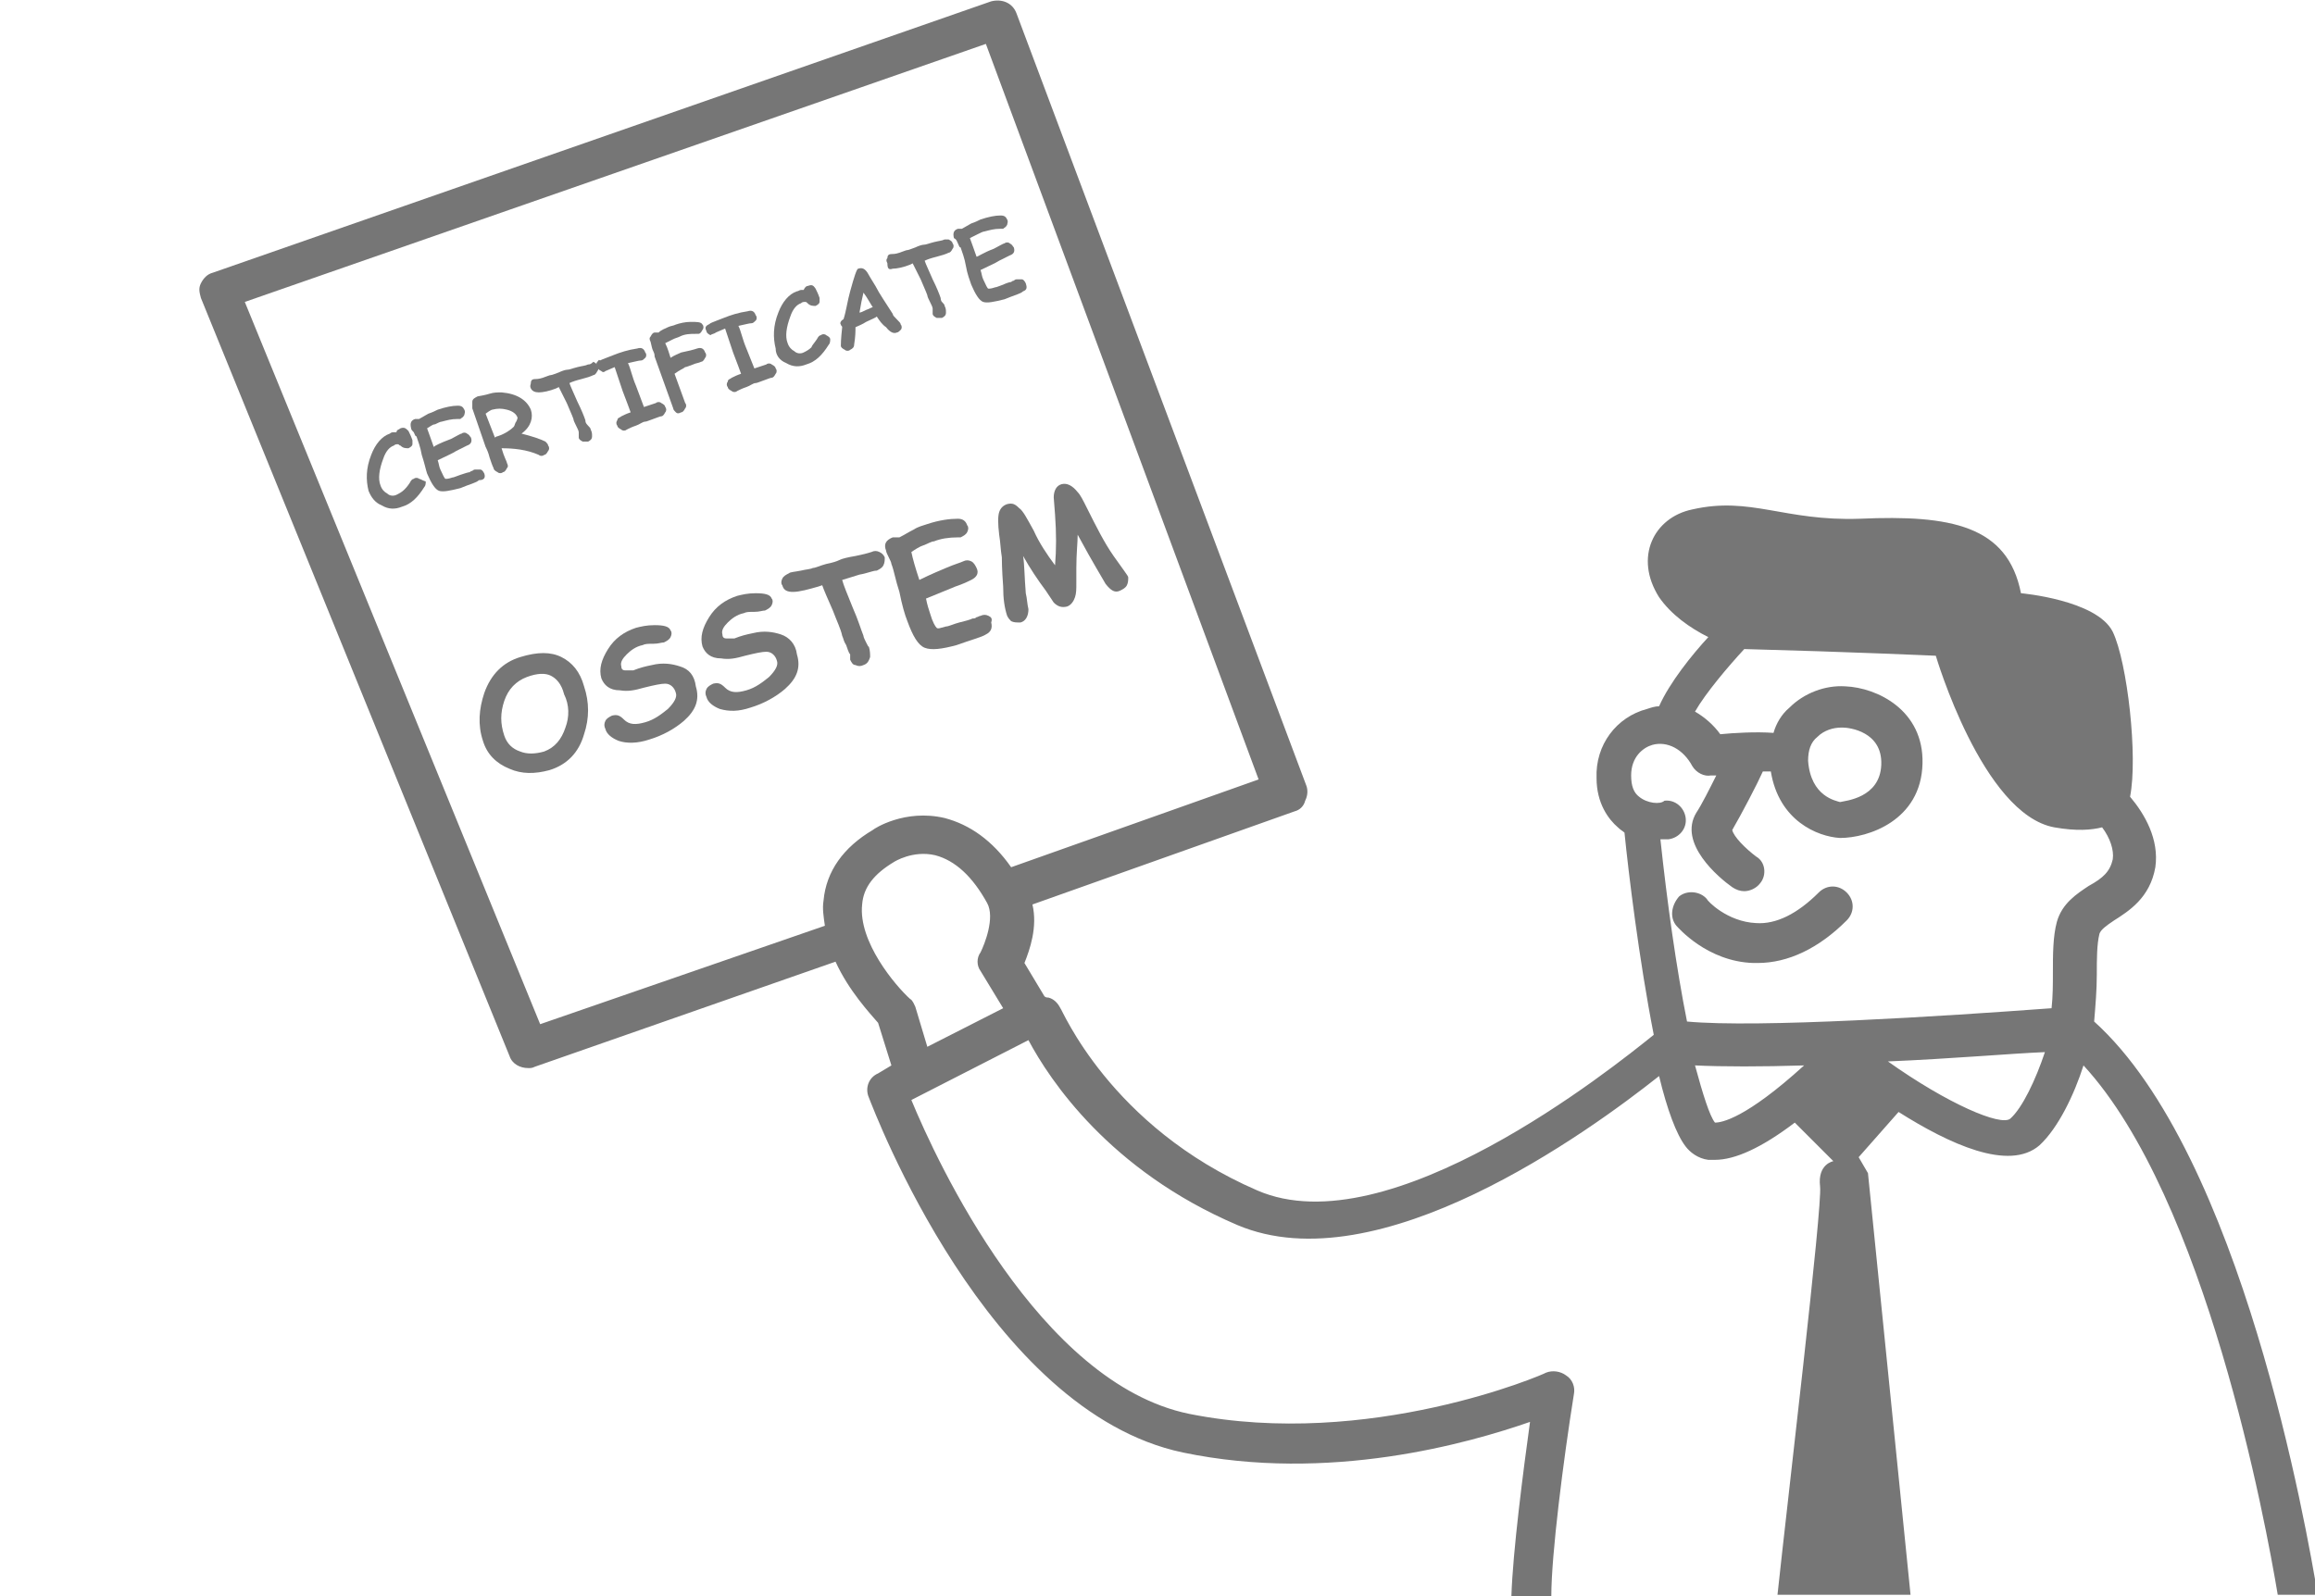 <?xml version="1.0" encoding="utf-8"?>
<!-- Generator: Adobe Illustrator 22.0.0, SVG Export Plug-In . SVG Version: 6.00 Build 0)  -->
<svg version="1.1" xmlns="http://www.w3.org/2000/svg" xmlns:xlink="http://www.w3.org/1999/xlink" x="0px" y="0px"
	 viewBox="0 0 174 120" style="enable-background:new 0 0 174 120;" xml:space="preserve">
<style type="text/css">
	.st0{fill:none;}
	.st1{fill:#767676;}
</style>
<g id="Layer_2">
	<rect class="st0" width="174" height="120"/>
</g>
<g id="Layer_1">
	<g>
		<path class="st1" d="M126,69.6c0.1,0.1,2.3,2.7,5.8,2.8c0.1,0,0.2,0,0.3,0c2.3,0,4.6-1.1,6.7-3.2c0.6-0.6,0.6-1.5,0-2.1
			s-1.5-0.6-2.1,0c-1.6,1.6-3.2,2.4-4.7,2.3c-2.2-0.1-3.7-1.7-3.7-1.8c-0.5-0.6-1.5-0.7-2.1-0.2C125.6,68.1,125.5,69,126,69.6z"/>
		<path class="st1" d="M118.3,104.8c0.1-0.5-0.1-1.1-0.6-1.4c-0.4-0.3-1-0.4-1.5-0.2c-0.1,0.1-13.3,5.8-26.8,3.1
			c-11.3-2.3-19-19-20.9-23.6l8.8-4.5c1.6,3,6.1,9.8,15.7,13.9c10.6,4.5,26.4-7,31.7-11.2c0.6,2.5,1.3,4.4,2,5.3
			c0.3,0.4,0.9,0.9,1.7,1c0.2,0,0.4,0,0.5,0c1.5,0,3.5-0.9,6-2.8l2.9,2.9c0,0-1.2,0.2-1,1.9c0.2,1.4-2.5,24.1-3.2,30.7h10l-3.2-31.7
			l-0.7-1.2l3-3.4c3.8,2.4,8.3,4.5,10.6,2.5c1.4-1.3,2.6-3.8,3.3-6c9.2,10,13.7,34.4,14.6,39.8h3c-0.8-4.8-5.7-33.1-16.8-43.1
			c0.1-1.2,0.2-2.4,0.2-3.5c0-1.2,0-2.3,0.2-3.1c0.1-0.3,0.5-0.6,1.1-1c1.1-0.7,2.7-1.7,3.1-4c0.3-2.1-0.8-4-1.9-5.3
			c0.6-3-0.2-10.1-1.3-12.4c-1.2-2.4-6.9-2.9-6.9-2.9c-1-5.1-5.3-5.9-12.1-5.6c-5.7,0.2-8.2-1.7-12.6-0.7c-2.9,0.6-4.4,3.6-2.5,6.6
			c0.9,1.3,2.3,2.3,3.7,3c-1.2,1.3-2.9,3.4-3.7,5.2c-0.3,0-0.6,0.1-0.9,0.2c-2.3,0.6-3.9,2.7-3.8,5.2c0,1.9,0.9,3.1,1.6,3.7
			c0.2,0.2,0.4,0.3,0.5,0.4c0.3,3,1.1,9.6,2.2,15.2c-3.1,2.5-19.9,16-29.8,11.7c-11.1-4.8-14.7-13.7-14.8-13.7
			c-0.2-0.4-0.5-0.7-0.9-0.8c-0.1,0-0.2,0-0.3-0.1L77,72.4c0.4-1,1-2.7,0.6-4.4l19.7-7c0.4-0.1,0.7-0.4,0.8-0.8
			c0.2-0.4,0.2-0.8,0.1-1.1L76.4,1c-0.3-0.8-1.1-1.1-1.9-0.9L16,20.5c-0.4,0.1-0.7,0.4-0.9,0.8c-0.2,0.4-0.1,0.7,0,1.1l23.2,57
			c0.2,0.6,0.8,0.9,1.4,0.9c0.2,0,0.3,0,0.5-0.1l22.6-7.9c1,2.2,2.6,3.9,3.2,4.6l1,3.2l-1,0.6c-0.7,0.3-1,1.1-0.7,1.8
			c0.4,1,8.9,23.6,23.6,26.7c11,2.3,21.5-0.7,26.1-2.3c-0.5,3.6-1.3,9.8-1.4,13.1h3C116.6,116.9,117.5,109.8,118.3,104.8z
			 M128.9,84.4c-0.4-0.5-0.9-2.1-1.5-4.3c2.1,0.1,5,0.1,8.2,0C131.2,84.1,129.4,84.4,128.9,84.4z M151.1,84.1
			c-0.7,0.6-4.7-1.1-9.2-4.3c4.8-0.2,9.3-0.6,11.8-0.7C153,81.2,152,83.3,151.1,84.1z M123.2,59.9c-0.4-0.3-0.6-0.8-0.6-1.6
			c0-1.4,0.9-2.1,1.6-2.3c1.1-0.3,2.3,0.3,3,1.6c0.3,0.5,0.9,0.8,1.4,0.7c0.1,0,0.3,0,0.4,0c-0.5,1-1.1,2.2-1.5,2.8
			c-1.4,2.3,1.7,4.9,2.7,5.6c0.3,0.2,0.6,0.3,0.9,0.3c0.4,0,0.9-0.2,1.2-0.6c0.5-0.6,0.4-1.6-0.3-2c-0.8-0.6-1.7-1.5-1.8-2
			c0.7-1.2,1.9-3.5,2.3-4.4c0.2,0,0.4,0,0.6,0c0.6,3.7,3.5,4.9,5.2,5c2.1,0,6.1-1.3,6.2-5.6c0.1-4-3.4-5.7-5.8-5.8
			c-1.5-0.1-3.1,0.5-4.2,1.6c-0.6,0.5-1,1.2-1.2,1.9c-1.3-0.1-3,0-4,0.1c-0.5-0.7-1.2-1.3-1.9-1.7c0.8-1.4,2.5-3.4,3.7-4.7h0.1
			c7.7,0.2,14.3,0.5,14.3,0.5s3.5,11.9,8.9,12.9c1.7,0.3,2.8,0.2,3.6,0c0.6,0.8,0.9,1.7,0.8,2.4c-0.2,0.9-0.7,1.4-1.8,2
			c-0.9,0.6-2,1.3-2.4,2.7c-0.3,1.1-0.3,2.5-0.3,3.8c0,0.9,0,1.8-0.1,2.7c-8.1,0.6-22.1,1.5-27.4,1c-0.8-4-1.5-9-2-13.7
			c0.1,0,0.1,0,0.2,0c0.2,0,0.4,0,0.4,0c0.8-0.1,1.4-0.8,1.3-1.6s-0.8-1.4-1.6-1.3C124.8,60.5,123.8,60.4,123.2,59.9z M135.9,57.2
			c0-0.8,0.2-1.4,0.7-1.8c0.5-0.5,1.2-0.7,1.8-0.7h0.1c0.5,0,3,0.3,2.9,2.8c-0.1,2.5-2.7,2.7-3.1,2.8
			C138,60.2,136.1,59.9,135.9,57.2z M61.9,67.7c-0.1,0.6,0,1.2,0.1,1.9L40.6,77L18.4,22.7L74.1,3.3l20.5,55.3L76,65.2
			c-1.4-2-3.1-3.2-5-3.7c-3-0.7-5.3,0.8-5.4,0.9C63.4,63.7,62.1,65.5,61.9,67.7z M64.8,68c0.1-1.3,0.9-2.3,2.4-3.2
			c0,0,1.4-0.9,3.1-0.5c1.5,0.4,2.8,1.6,3.9,3.6c0.6,1.1-0.2,3.1-0.5,3.7c-0.3,0.4-0.3,1,0,1.4l1.7,2.8l-5.7,2.9l-0.9-3
			c-0.1-0.2-0.2-0.5-0.4-0.6C67.3,74.1,64.5,70.8,64.8,68z"/>
		<path class="st1" d="M31.5,36c-0.1-0.1-0.3-0.1-0.4,0c-0.1,0-0.2,0.1-0.3,0.3c-0.2,0.3-0.3,0.4-0.4,0.5c-0.2,0.2-0.4,0.3-0.6,0.4
			c-0.2,0.1-0.5,0.1-0.7-0.1c-0.2-0.1-0.4-0.3-0.5-0.6c-0.2-0.5-0.1-1.2,0.2-2c0.2-0.6,0.5-0.9,0.8-1c0.1-0.1,0.2-0.1,0.3-0.1
			c0.1,0,0.1,0.1,0.2,0.1c0.2,0.2,0.4,0.2,0.6,0.2c0.2-0.1,0.3-0.2,0.3-0.3s0-0.2,0-0.3c-0.1-0.3-0.2-0.5-0.3-0.7
			c-0.2-0.2-0.3-0.3-0.6-0.2c-0.1,0.1-0.3,0.1-0.3,0.3c-0.1,0-0.1,0-0.2,0c-0.1,0-0.2,0-0.3,0.1c-0.6,0.2-1.1,0.8-1.4,1.6
			c-0.4,1-0.4,1.9-0.2,2.7c0.2,0.5,0.5,0.9,1,1.1c0.5,0.3,1,0.3,1.5,0.1c0.7-0.2,1.2-0.7,1.7-1.5c0.1-0.1,0.1-0.3,0.1-0.4
			C31.7,36.1,31.6,36,31.5,36z"/>
		<path class="st1" d="M36.4,35.6c-0.1-0.2-0.2-0.3-0.3-0.3s-0.3,0-0.4,0c0,0-0.1,0-0.2,0.1c-0.1,0-0.2,0.1-0.2,0.1
			c-0.1,0-0.4,0.1-0.7,0.2c-0.3,0.1-0.5,0.2-0.6,0.2C33.7,36,33.6,36,33.5,36c-0.1,0-0.2-0.3-0.4-0.7c-0.1-0.2-0.1-0.4-0.2-0.7
			c0.6-0.3,1.1-0.5,1.4-0.7c0.4-0.2,0.6-0.3,0.8-0.4c0.3-0.1,0.4-0.3,0.3-0.6c-0.1-0.1-0.1-0.2-0.3-0.3c-0.1-0.1-0.3-0.1-0.4,0
			c-0.1,0-0.4,0.2-0.8,0.4c-0.8,0.3-1.2,0.5-1.3,0.6c-0.2-0.6-0.4-1.1-0.5-1.4c0.2-0.1,0.4-0.3,0.6-0.3c0.2-0.1,0.4-0.2,0.5-0.2
			c0.4-0.1,0.7-0.2,1.2-0.2c0.1,0,0.1,0,0.2,0c0.1-0.1,0.2-0.1,0.3-0.3c0-0.1,0.1-0.2,0-0.4c-0.1-0.2-0.2-0.3-0.5-0.3
			c-0.4,0-0.9,0.1-1.5,0.3c-0.2,0.1-0.4,0.2-0.7,0.3c-0.2,0.1-0.5,0.3-0.7,0.4c-0.1,0-0.2,0-0.3,0c-0.3,0.1-0.4,0.3-0.3,0.7
			c0,0.1,0.1,0.2,0.2,0.3c0.1,0.2,0.1,0.3,0.2,0.3c0.1,0.3,0.3,0.8,0.4,1.4c0.2,0.6,0.3,1.1,0.4,1.4c0.3,0.7,0.6,1.2,0.9,1.3
			c0.3,0.1,0.8,0,1.6-0.2c0.7-0.3,1.2-0.4,1.4-0.6C36.4,36.1,36.5,35.9,36.4,35.6z"/>
		<path class="st1" d="M36.5,33.6c0.1,0.2,0.2,0.4,0.3,0.8c0.1,0.3,0.2,0.6,0.3,0.8c0,0.1,0.1,0.2,0.3,0.3c0.1,0.1,0.3,0.1,0.4,0
			c0.1,0,0.2-0.1,0.3-0.3c0.1-0.1,0.1-0.2,0-0.4c0-0.1-0.2-0.4-0.4-1.1c0.9,0,1.9,0.1,2.8,0.5c0.1,0.1,0.3,0.1,0.4,0
			c0.1,0,0.2-0.1,0.3-0.3c0.1-0.1,0.1-0.3,0-0.4c0-0.1-0.1-0.2-0.2-0.3c-0.4-0.2-1-0.4-1.8-0.6c0.4-0.3,0.6-0.6,0.7-0.9
			c0.1-0.3,0.1-0.6,0-0.9c-0.3-0.7-1-1.2-2.2-1.3c-0.3,0-0.6,0-0.9,0.1c0,0-0.3,0.1-0.9,0.2c-0.2,0.1-0.4,0.2-0.4,0.4
			c0,0.2,0,0.3,0,0.5L36.5,33.6z M37,30.8c0.4-0.1,0.7-0.1,1.1,0c0.4,0.1,0.7,0.3,0.8,0.6c0,0,0,0.1-0.1,0.3
			c-0.1,0.1-0.1,0.3-0.2,0.4c-0.2,0.2-0.6,0.5-1.2,0.7c0,0-0.1,0-0.2,0.1l-0.7-1.8C36.9,30.8,37,30.8,37,30.8z"/>
		<path class="st1" d="M44.2,27.4c-0.2,0.1-0.4,0.1-0.8,0.2s-0.6,0.2-0.8,0.2c-0.1,0-0.4,0.1-0.6,0.2c-0.3,0.1-0.5,0.2-0.6,0.2
			s-0.3,0.1-0.6,0.2c-0.3,0.1-0.5,0.1-0.6,0.1c-0.2,0-0.3,0.1-0.3,0.3c0,0.1-0.1,0.2,0,0.4c0.1,0.2,0.3,0.3,0.6,0.3
			c0.3,0,0.8-0.1,1.3-0.3l0.2-0.1c0.1,0.2,0.3,0.6,0.6,1.2c0.2,0.5,0.4,0.9,0.5,1.2c0,0.1,0.1,0.3,0.2,0.5s0.2,0.4,0.2,0.5
			c0,0,0,0.1,0,0.2c0,0.1,0,0.1,0,0.2c0,0.1,0.1,0.2,0.3,0.3c0.1,0,0.3,0,0.4,0c0.2-0.1,0.3-0.2,0.3-0.4s0-0.3-0.1-0.5
			c0-0.1-0.1-0.2-0.2-0.3C44,31.8,44,31.7,44,31.6c-0.1-0.3-0.3-0.8-0.6-1.4c-0.3-0.7-0.5-1.1-0.6-1.4c0.2-0.1,0.5-0.2,0.9-0.3
			c0.4-0.1,0.7-0.2,0.9-0.3c0.1,0,0.2-0.1,0.3-0.3c0.1-0.1,0.1-0.3,0-0.4c0-0.1-0.1-0.2-0.3-0.3C44.4,27.4,44.3,27.4,44.2,27.4z"/>
		<path class="st1" d="M45.5,27.9l0.7-0.3c0.2,0.6,0.4,1.2,0.6,1.8c0.3,0.8,0.5,1.3,0.6,1.6c-0.3,0.1-0.5,0.2-0.7,0.3
			c-0.1,0.1-0.3,0.1-0.3,0.3c-0.1,0.1-0.1,0.3,0,0.4c0,0.1,0.1,0.2,0.3,0.3c0.1,0.1,0.3,0.1,0.4,0c0.2-0.1,0.4-0.2,0.7-0.3
			c0.3-0.1,0.5-0.3,0.7-0.3c0.1,0,0.3-0.1,0.6-0.2s0.5-0.2,0.6-0.2s0.2-0.1,0.3-0.3c0.1-0.1,0.1-0.3,0-0.4c0-0.1-0.1-0.2-0.3-0.3
			c-0.1-0.1-0.3-0.1-0.4,0c-0.3,0.1-0.6,0.2-0.9,0.3L47.8,29c-0.3-0.7-0.4-1.3-0.6-1.7c0.5-0.1,0.8-0.2,1-0.2c0.1,0,0.2-0.1,0.3-0.2
			s0.1-0.3,0-0.4c-0.1-0.3-0.3-0.4-0.6-0.3c-0.7,0.1-1.3,0.3-1.8,0.5s-0.8,0.3-1,0.4c-0.1-0.1-0.1,0-0.2,0.1c-0.1,0.1-0.1,0.2,0,0.4
			c0,0.1,0.1,0.2,0.3,0.3C45.3,28,45.4,28,45.5,27.9z"/>
		<path class="st1" d="M49.1,26.4c0.1,0.2,0.1,0.3,0.1,0.4l1.4,3.9c0,0.1,0.1,0.2,0.2,0.3c0.1,0.1,0.2,0.1,0.4,0
			c0.1,0,0.2-0.1,0.3-0.3c0.1-0.1,0.1-0.3,0-0.4l-0.8-2.2c0.4-0.3,0.7-0.4,0.8-0.5c0.1,0,0.3-0.1,0.6-0.2c0.2-0.1,0.4-0.1,0.6-0.2
			c0.1,0,0.2-0.1,0.3-0.3c0.1-0.1,0.1-0.3,0-0.4c-0.1-0.3-0.3-0.4-0.6-0.3s-0.7,0.2-1.2,0.3c-0.2,0.1-0.5,0.2-0.8,0.4
			c-0.1-0.3-0.2-0.7-0.4-1.1c0.2-0.1,0.4-0.2,0.6-0.3c0.2-0.1,0.3-0.1,0.5-0.2c0.4-0.2,0.8-0.2,1.2-0.2c0.1,0,0.1,0,0.2,0
			c0.1,0,0.2-0.1,0.3-0.3c0.1-0.1,0.1-0.3,0-0.4c-0.1-0.2-0.4-0.2-0.9-0.2c-0.4,0-0.8,0.1-1.1,0.2c-0.2,0.1-0.4,0.1-0.6,0.2
			c-0.2,0.1-0.5,0.2-0.7,0.4c-0.1,0-0.2,0-0.3,0s-0.2,0.1-0.3,0.3c-0.1,0.1-0.1,0.2,0,0.4C49,26.1,49,26.2,49.1,26.4z"/>
		<path class="st1" d="M53.8,25l0.7-0.3c0.2,0.6,0.4,1.2,0.6,1.8c0.3,0.8,0.5,1.3,0.6,1.6c-0.3,0.1-0.5,0.2-0.7,0.3
			c-0.1,0.1-0.3,0.1-0.3,0.3c-0.1,0.1-0.1,0.3,0,0.4c0,0.1,0.1,0.2,0.3,0.3c0.1,0.1,0.3,0.1,0.4,0c0.2-0.1,0.4-0.2,0.7-0.3
			c0.3-0.1,0.5-0.3,0.7-0.3c0.1,0,0.3-0.1,0.6-0.2s0.5-0.2,0.6-0.2s0.2-0.1,0.3-0.3c0.1-0.1,0.1-0.3,0-0.4c0-0.1-0.1-0.2-0.3-0.3
			c-0.1-0.1-0.3-0.1-0.4,0c-0.3,0.1-0.6,0.2-0.9,0.3l-0.6-1.5c-0.3-0.7-0.4-1.3-0.6-1.7c0.5-0.1,0.8-0.2,1-0.2
			c0.1,0,0.2-0.1,0.3-0.2s0.1-0.3,0-0.4c-0.1-0.3-0.3-0.4-0.6-0.3c-0.7,0.1-1.3,0.3-1.8,0.5s-0.8,0.3-1,0.4
			c-0.1,0.1-0.2,0.1-0.3,0.2s-0.1,0.2,0,0.4c0,0.1,0.1,0.2,0.3,0.3C53.5,25.1,53.7,25.1,53.8,25z"/>
		<path class="st1" d="M59.1,27.3c0.5,0.3,1,0.3,1.5,0.1c0.7-0.2,1.2-0.7,1.7-1.5c0.1-0.1,0.1-0.3,0.1-0.4s-0.1-0.2-0.3-0.3
			c-0.1-0.1-0.3-0.1-0.4,0c-0.1,0-0.2,0.1-0.3,0.3C61.2,25.8,61,26,61,26.1c-0.2,0.2-0.4,0.3-0.6,0.4c-0.2,0.1-0.5,0.1-0.7-0.1
			c-0.2-0.1-0.4-0.3-0.5-0.6c-0.2-0.5-0.1-1.2,0.2-2c0.2-0.6,0.5-0.9,0.8-1c0.1-0.1,0.2-0.1,0.3-0.1s0.1,0,0.2,0.1
			c0.2,0.2,0.4,0.2,0.6,0.2c0.2-0.1,0.3-0.2,0.3-0.3c0-0.1,0-0.2,0-0.3c-0.1-0.3-0.2-0.5-0.3-0.7c-0.2-0.3-0.3-0.3-0.6-0.2
			c-0.1,0-0.2,0.1-0.3,0.3c-0.1,0-0.1,0-0.2,0c-0.1,0-0.2,0.1-0.3,0.1c-0.6,0.2-1.1,0.8-1.4,1.6c-0.4,1-0.4,1.9-0.2,2.7
			C58.3,26.7,58.6,27.1,59.1,27.3z"/>
		<path class="st1" d="M63.2,26c0,0.1,0.1,0.2,0.3,0.3c0.1,0.1,0.3,0.1,0.4,0c0.2-0.1,0.3-0.2,0.3-0.4c0.1-0.6,0.1-1,0.1-1.3
			c0.2-0.1,0.5-0.2,0.8-0.4c0.4-0.2,0.7-0.3,0.8-0.4c0.2,0.3,0.4,0.6,0.7,0.8c0.3,0.4,0.6,0.5,0.8,0.4c0.1,0,0.2-0.1,0.3-0.2
			s0.1-0.3,0-0.4c0-0.1-0.1-0.2-0.3-0.4c-0.2-0.2-0.3-0.3-0.3-0.4c-0.5-0.8-1-1.5-1.3-2.1c-0.3-0.5-0.5-0.8-0.6-1
			c-0.2-0.3-0.4-0.4-0.7-0.3c-0.1,0-0.3,0.6-0.6,1.7c-0.2,0.7-0.3,1.5-0.5,2.1c-0.2,0.1-0.3,0.3-0.2,0.4c0,0.1,0.1,0.1,0.1,0.2
			C63.2,25.5,63.2,25.9,63.2,26z M64.9,22c0.3,0.4,0.5,0.8,0.7,1.1c-0.1,0-0.2,0.1-0.5,0.2c-0.2,0.1-0.4,0.2-0.5,0.2
			C64.7,22.9,64.8,22.4,64.9,22z"/>
		<path class="st1" d="M67.1,20.2c0.3,0,0.8-0.1,1.3-0.3l0.2-0.1c0.1,0.2,0.3,0.6,0.6,1.2c0.2,0.5,0.4,0.9,0.5,1.2
			c0,0.1,0.1,0.3,0.2,0.5c0.1,0.2,0.2,0.4,0.2,0.5c0,0,0,0.1,0,0.2s0,0.1,0,0.2s0.1,0.2,0.3,0.3c0.1,0,0.3,0,0.4,0
			c0.2-0.1,0.3-0.2,0.3-0.4c0-0.2,0-0.3-0.1-0.5c0-0.1-0.1-0.2-0.2-0.3c-0.1-0.1-0.1-0.3-0.1-0.3c-0.1-0.3-0.3-0.8-0.6-1.4
			c-0.3-0.7-0.5-1.1-0.6-1.4c0.2-0.1,0.5-0.2,0.9-0.3c0.4-0.1,0.7-0.2,0.9-0.3c0.1,0,0.2-0.1,0.3-0.3c0.1-0.1,0.1-0.3,0-0.4
			c0-0.1-0.1-0.2-0.3-0.3c-0.1,0-0.2,0-0.3,0c-0.2,0.1-0.4,0.1-0.8,0.2c-0.4,0.1-0.6,0.2-0.8,0.2c-0.1,0-0.4,0.1-0.6,0.2
			c-0.3,0.1-0.5,0.2-0.6,0.2s-0.3,0.1-0.6,0.2s-0.5,0.1-0.6,0.1c-0.2,0-0.3,0.1-0.3,0.3c-0.1,0.1-0.1,0.2,0,0.4
			C66.7,20.2,66.8,20.3,67.1,20.2z"/>
		<path class="st1" d="M72,18.3c0.1,0.2,0.1,0.3,0.2,0.3c0.1,0.3,0.3,0.8,0.4,1.4c0.1,0.6,0.3,1.1,0.4,1.4c0.3,0.7,0.6,1.2,0.9,1.3
			c0.3,0.1,0.8,0,1.6-0.2c0.7-0.3,1.2-0.4,1.4-0.6c0.3-0.1,0.3-0.3,0.2-0.6C77,21.1,76.9,21,76.8,21c-0.1,0-0.3,0-0.4,0
			c0,0-0.1,0-0.2,0.1c-0.1,0-0.2,0.1-0.2,0.1c-0.1,0-0.4,0.1-0.6,0.2c-0.3,0.1-0.5,0.2-0.6,0.2c-0.3,0.1-0.4,0.1-0.5,0.1
			c-0.1,0-0.2-0.3-0.4-0.7c-0.1-0.2-0.1-0.4-0.2-0.7c0.6-0.3,1.1-0.5,1.4-0.7c0.4-0.2,0.6-0.3,0.8-0.4c0.3-0.1,0.4-0.3,0.3-0.6
			c-0.1-0.1-0.1-0.2-0.3-0.3c-0.1-0.1-0.3-0.1-0.4,0c-0.1,0-0.4,0.2-0.8,0.4c-0.8,0.3-1.2,0.6-1.3,0.6c-0.2-0.6-0.4-1.1-0.5-1.4
			c0.2-0.1,0.4-0.2,0.6-0.3c0.2-0.1,0.4-0.2,0.5-0.2c0.4-0.1,0.7-0.2,1.2-0.2c0.1,0,0.1,0,0.2,0c0.1-0.1,0.2-0.1,0.3-0.3
			c0-0.1,0.1-0.2,0-0.4c-0.1-0.2-0.2-0.3-0.5-0.3c-0.4,0-0.9,0.1-1.5,0.3c-0.2,0.1-0.4,0.2-0.7,0.3c-0.2,0.1-0.5,0.3-0.7,0.4
			c-0.1,0-0.2,0-0.3,0c-0.3,0.1-0.4,0.3-0.3,0.7C71.9,18,71.9,18.1,72,18.3z"/>
		<path class="st1" d="M42.2,49.4c-0.8-0.4-1.8-0.4-3.1,0c-1.3,0.4-2.2,1.3-2.7,2.7c-0.4,1.2-0.5,2.4-0.1,3.6c0.3,1,1,1.7,2,2.1
			c0.9,0.4,1.9,0.4,3,0.1c1.3-0.4,2.2-1.3,2.6-2.7c0.4-1.2,0.4-2.4,0-3.6C43.6,50.5,43,49.8,42.2,49.4z M42.5,54.7
			c-0.3,0.9-0.8,1.5-1.6,1.8c-0.7,0.2-1.3,0.2-1.8,0c-0.6-0.2-1-0.6-1.2-1.2c-0.3-0.9-0.3-1.7,0-2.6c0.3-0.9,0.9-1.5,1.7-1.8
			c0.8-0.3,1.4-0.3,1.8-0.1c0.4,0.2,0.8,0.6,1,1.4C42.8,53,42.8,53.9,42.5,54.7z"/>
		<path class="st1" d="M51.1,50.1c-0.6-0.2-1.3-0.3-2.1-0.1c-0.5,0.1-0.9,0.2-1.4,0.4c-0.3,0-0.5,0-0.6,0c-0.2,0-0.3-0.1-0.3-0.3
			c-0.1-0.3,0.1-0.6,0.4-0.9c0.3-0.3,0.7-0.6,1.2-0.7c0.2-0.1,0.4-0.1,0.8-0.1s0.6-0.1,0.8-0.1c0.2-0.1,0.4-0.2,0.5-0.4
			s0.1-0.4,0-0.5c-0.1-0.3-0.5-0.4-1.2-0.4c-0.6,0-1,0.1-1.4,0.2c-0.9,0.3-1.6,0.8-2.1,1.6S45,50.3,45.2,51c0.2,0.5,0.6,0.9,1.4,0.9
			c0.6,0.1,1.1,0,1.8-0.2c0.8-0.2,1.3-0.3,1.6-0.3c0.4,0,0.7,0.3,0.8,0.7c0.1,0.3-0.1,0.7-0.6,1.2c-0.5,0.4-1,0.8-1.7,1
			s-1.2,0.2-1.6-0.2c-0.3-0.3-0.5-0.4-0.9-0.3c-0.2,0.1-0.4,0.2-0.5,0.4s-0.1,0.4,0,0.6c0.1,0.4,0.5,0.7,1,0.9
			c0.6,0.2,1.4,0.2,2.3-0.1c1-0.3,1.9-0.8,2.6-1.4c0.9-0.8,1.2-1.6,0.9-2.6C52.2,50.8,51.8,50.3,51.1,50.1z"/>
		<path class="st1" d="M58.7,47.7c-0.6-0.2-1.3-0.3-2.1-0.1c-0.5,0.1-0.9,0.2-1.4,0.4c-0.3,0-0.5,0-0.6,0c-0.2,0-0.3-0.1-0.3-0.3
			c-0.1-0.3,0.1-0.6,0.4-0.9c0.3-0.3,0.7-0.6,1.2-0.7c0.2-0.1,0.4-0.1,0.8-0.1c0.4,0,0.6-0.1,0.8-0.1c0.2-0.1,0.4-0.2,0.5-0.4
			s0.1-0.4,0-0.5c-0.1-0.3-0.5-0.4-1.2-0.4c-0.6,0-1,0.1-1.4,0.2c-0.9,0.3-1.6,0.8-2.1,1.6s-0.7,1.5-0.5,2.2
			c0.2,0.5,0.6,0.9,1.4,0.9c0.6,0.1,1.1,0,1.8-0.2c0.8-0.2,1.3-0.3,1.6-0.3c0.4,0,0.7,0.3,0.8,0.7c0.1,0.3-0.1,0.7-0.6,1.2
			c-0.5,0.4-1,0.8-1.7,1s-1.2,0.2-1.6-0.2c-0.3-0.3-0.5-0.4-0.9-0.3c-0.2,0.1-0.4,0.2-0.5,0.4s-0.1,0.4,0,0.6c0.1,0.4,0.5,0.7,1,0.9
			c0.7,0.2,1.4,0.2,2.3-0.1c1-0.3,1.9-0.8,2.6-1.4c0.9-0.8,1.2-1.6,0.9-2.6C59.8,48.4,59.3,47.9,58.7,47.7z"/>
		<path class="st1" d="M65.1,48.3c-0.1-0.2-0.2-0.4-0.2-0.5c-0.2-0.5-0.4-1.2-0.8-2.1c-0.4-1-0.7-1.7-0.8-2.1
			c0.3-0.1,0.7-0.2,1.3-0.4c0.6-0.1,1-0.3,1.3-0.3c0.2-0.1,0.4-0.2,0.5-0.4c0.1-0.2,0.1-0.4,0.1-0.6c-0.1-0.2-0.2-0.3-0.4-0.4
			c-0.2-0.1-0.4-0.1-0.6,0c-0.3,0.1-0.7,0.2-1.2,0.3c-0.6,0.1-1,0.2-1.2,0.3s-0.5,0.2-1,0.3c-0.4,0.1-0.8,0.3-1,0.3
			c-0.2,0.1-0.5,0.1-0.9,0.2c-0.5,0.1-0.8,0.1-0.9,0.2c-0.2,0.1-0.4,0.2-0.5,0.4s-0.1,0.4,0,0.5c0.1,0.4,0.4,0.5,0.8,0.5
			c0.5,0,1.2-0.2,1.9-0.4l0.3-0.1c0.1,0.3,0.4,1,0.8,1.9c0.3,0.8,0.6,1.4,0.7,1.9c0.1,0.2,0.1,0.4,0.3,0.7c0.1,0.3,0.2,0.6,0.3,0.7
			c0,0.1,0,0.1,0,0.2c0,0.1,0,0.2,0,0.2c0.1,0.2,0.2,0.4,0.4,0.4c0.2,0.1,0.4,0.1,0.6,0c0.3-0.1,0.4-0.3,0.5-0.6
			c0-0.2,0-0.5-0.1-0.8C65.3,48.7,65.2,48.5,65.1,48.3z"/>
		<path class="st1" d="M74.3,46.3c-0.2-0.1-0.4-0.1-0.6,0c-0.1,0-0.2,0.1-0.3,0.1c-0.1,0.1-0.2,0.1-0.3,0.1c-0.2,0.1-0.6,0.2-1,0.3
			c-0.4,0.1-0.8,0.3-1,0.3c-0.4,0.1-0.6,0.2-0.7,0.1c-0.1-0.1-0.3-0.4-0.5-1.1c-0.1-0.3-0.2-0.6-0.3-1.1c1-0.4,1.7-0.7,2.2-0.9
			c0.6-0.2,1-0.4,1.2-0.5c0.4-0.2,0.6-0.5,0.4-0.9c-0.1-0.2-0.2-0.4-0.4-0.5c-0.2-0.1-0.4-0.1-0.6,0c-0.2,0.1-0.6,0.2-1.3,0.5
			c-1.2,0.5-1.8,0.8-2,0.9c-0.3-0.9-0.5-1.6-0.6-2.1c0.3-0.2,0.6-0.4,0.9-0.5s0.6-0.3,0.8-0.3c0.5-0.2,1.1-0.3,1.8-0.3
			c0.1,0,0.2,0,0.2,0c0.2-0.1,0.4-0.2,0.5-0.4c0.1-0.2,0.1-0.4,0-0.5C72.6,39.2,72.4,39,72,39c-0.6,0-1.4,0.1-2.3,0.4
			c-0.3,0.1-0.7,0.2-1,0.4c-0.4,0.2-0.7,0.4-1.1,0.6c-0.2,0-0.3,0-0.5,0c-0.5,0.2-0.7,0.5-0.5,1c0,0.1,0.1,0.3,0.2,0.5
			s0.2,0.4,0.2,0.5c0.2,0.5,0.3,1.2,0.6,2.1c0.2,1,0.4,1.7,0.6,2.2c0.4,1.1,0.8,1.8,1.3,2s1.3,0.1,2.4-0.2c1.1-0.4,1.9-0.6,2.2-0.8
			c0.4-0.2,0.5-0.5,0.4-0.9C74.6,46.5,74.5,46.4,74.3,46.3z"/>
		<path class="st1" d="M77.7,39.9c-0.5-0.9-0.8-1.5-1.1-1.7c-0.3-0.3-0.5-0.4-0.9-0.3c-0.3,0.1-0.5,0.3-0.6,0.6
			c-0.1,0.3-0.1,0.9,0,1.7c0.1,0.6,0.1,1.1,0.2,1.7c0,0.1,0,0.9,0.1,2.2c0,0.9,0.1,1.6,0.3,2.2c0.1,0.2,0.2,0.3,0.3,0.4
			c0.2,0.1,0.4,0.1,0.7,0.1c0.4-0.1,0.6-0.5,0.6-1c-0.1-0.4-0.1-0.8-0.2-1.2c-0.1-1.2-0.1-2.2-0.2-2.8c0.5,0.9,1.1,1.8,1.7,2.6
			l0.6,0.9c0.3,0.3,0.6,0.4,1,0.3c0.3-0.1,0.5-0.4,0.6-0.7s0.1-0.6,0.1-1.1v-1.1c0-1.1,0.1-1.9,0.1-2.5c0.6,1.1,1.1,2,1.4,2.5
			l0.7,1.2c0.4,0.5,0.7,0.7,1.1,0.5c0.2-0.1,0.4-0.2,0.5-0.4s0.1-0.4,0.1-0.6c0-0.1-0.4-0.6-1.1-1.6s-1.3-2.2-2-3.6
			c-0.3-0.6-0.5-1-0.7-1.2c-0.4-0.5-0.8-0.7-1.2-0.6c-0.4,0.1-0.6,0.5-0.6,1l0.1,1.3c0.1,1.4,0.1,2.6,0,3.8
			C78.7,41.7,78.1,40.8,77.7,39.9z"/>
	</g>
</g>
</svg>

